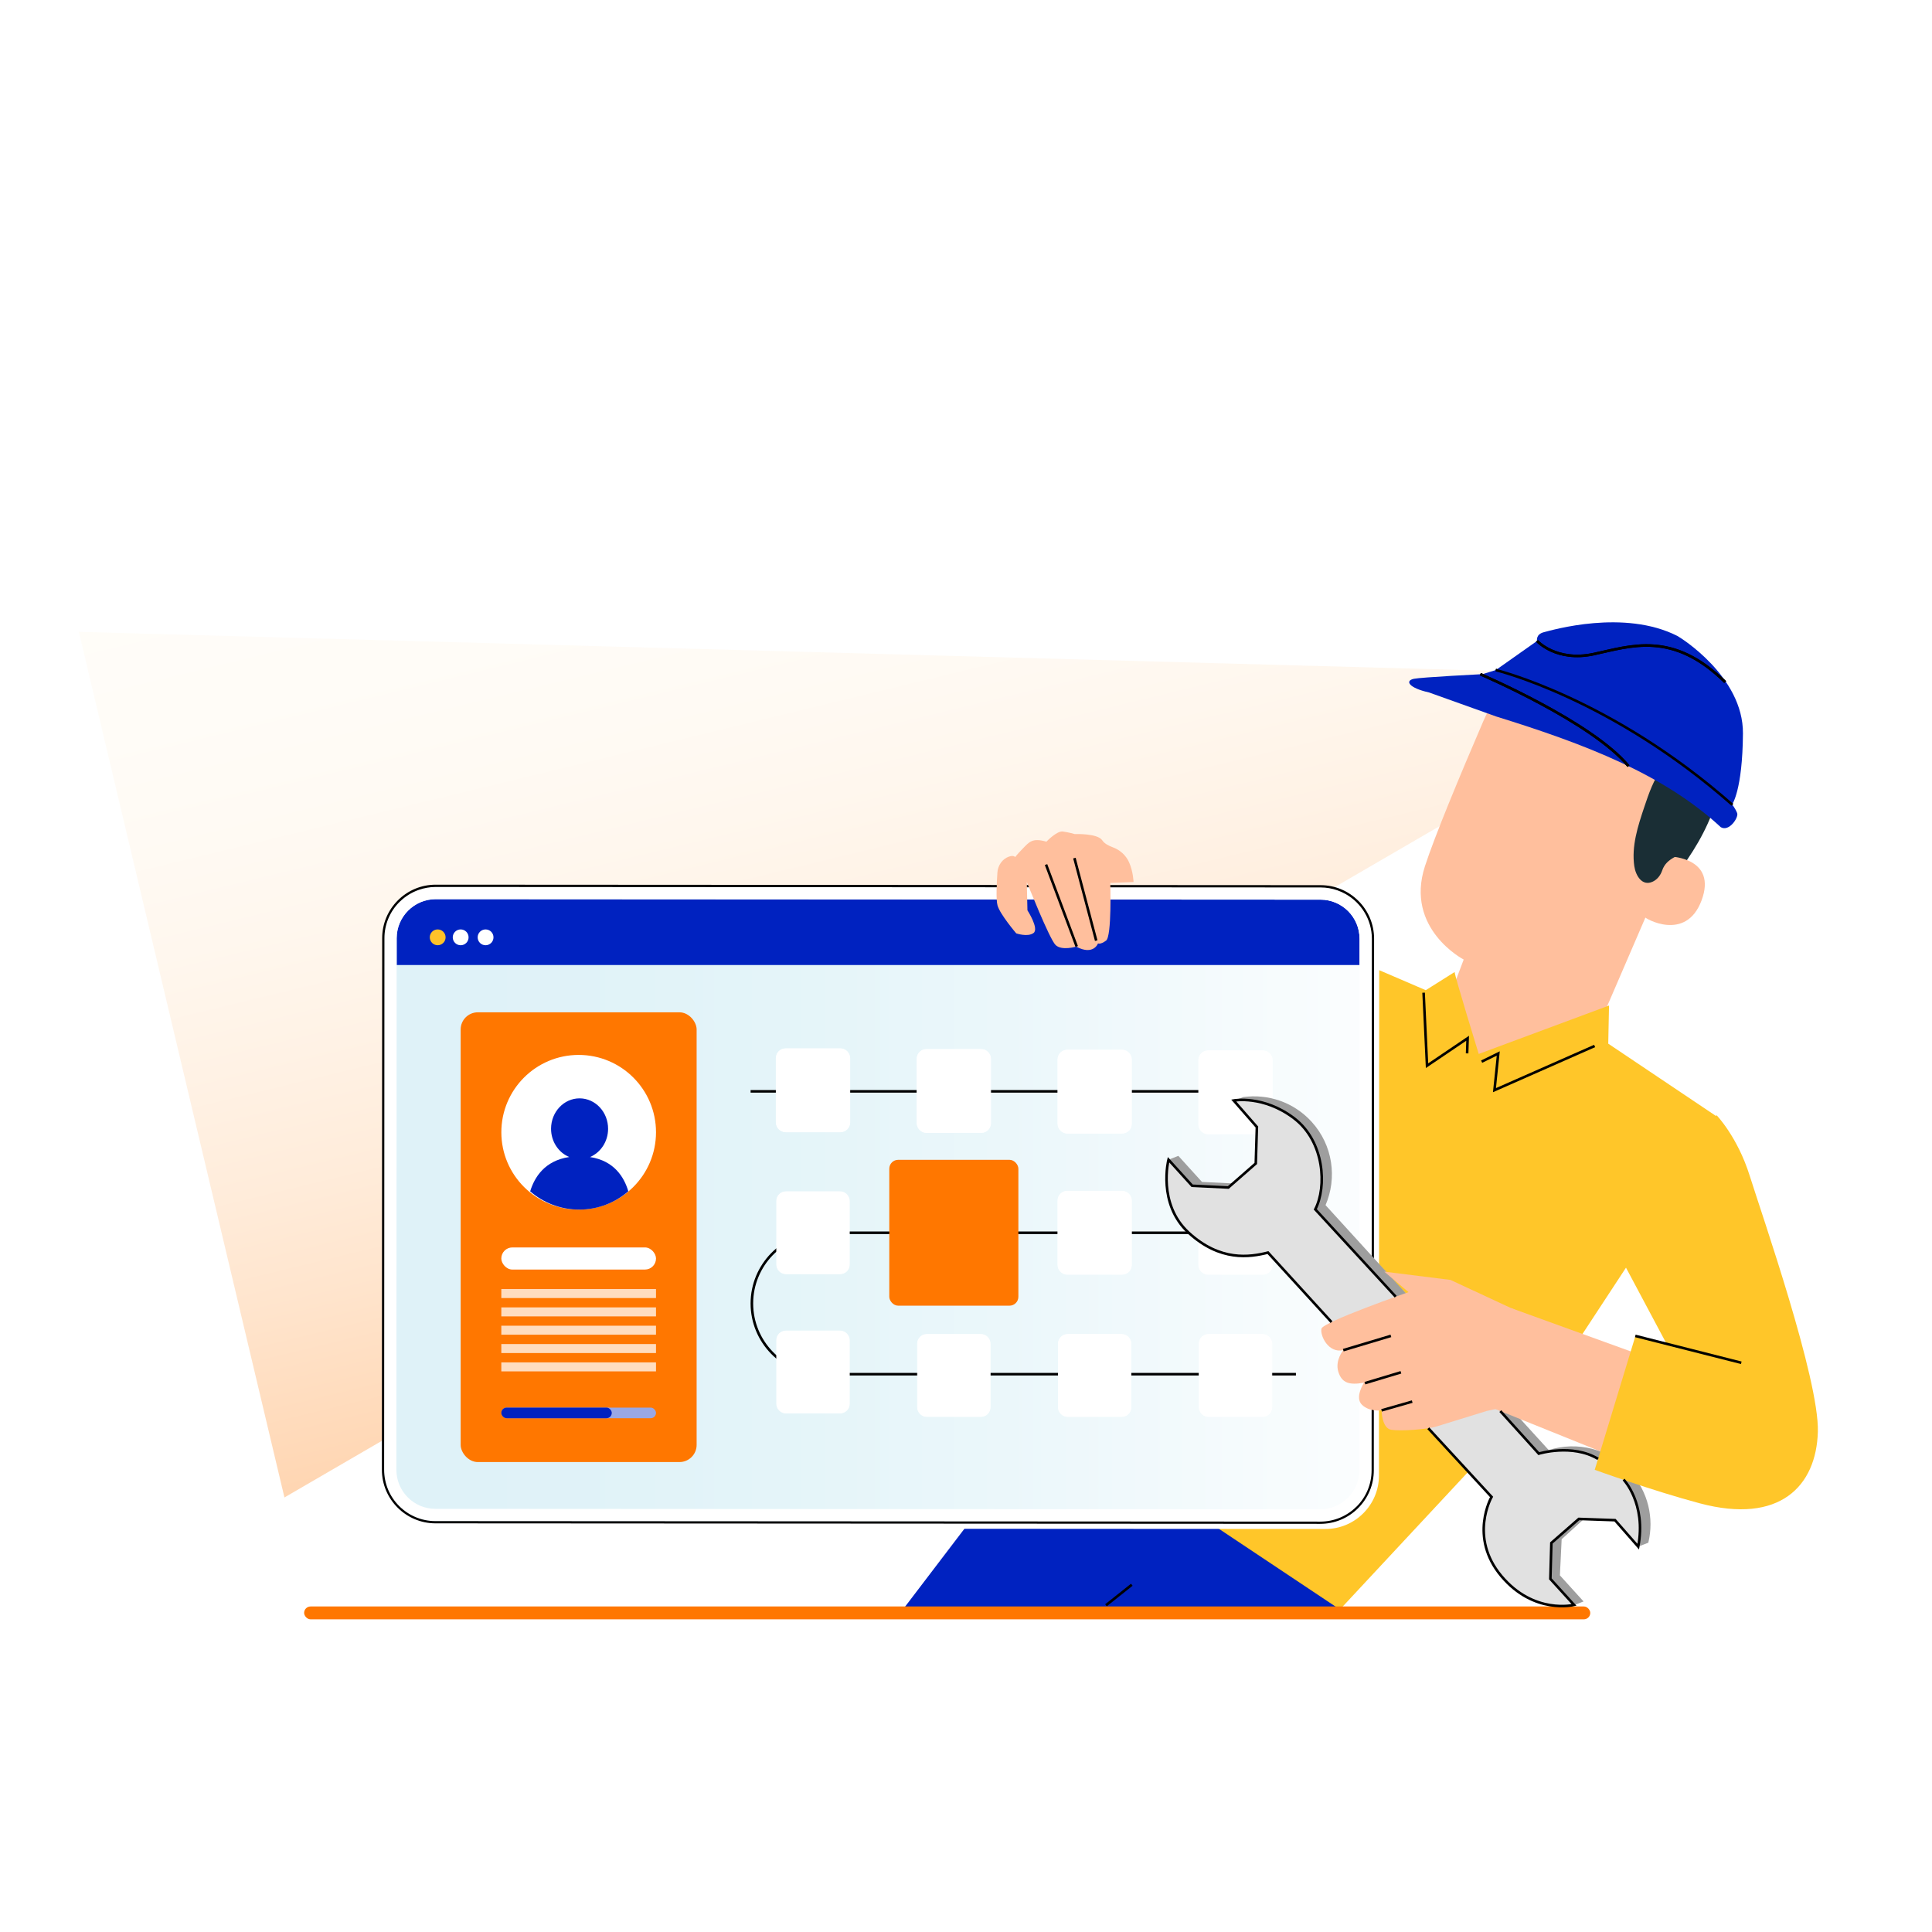 <?xml version="1.0" encoding="UTF-8"?>
<svg xmlns="http://www.w3.org/2000/svg" xmlns:xlink="http://www.w3.org/1999/xlink" id="Laag_1" viewBox="0 0 750 750">
  <defs>
    <style>.cls-1{fill:url(#Naamloos_verloop_5);}.cls-2{fill:#0022c0;}.cls-3{fill:#ffddbf;}.cls-4,.cls-5{fill:#fff;}.cls-6{fill:#ffc629;}.cls-7{fill:#ffbf9d;}.cls-8{fill:#ffc229;}.cls-9{fill:#f70;}.cls-10{fill:#99a7e6;}.cls-11{fill:#e1e1e1;}.cls-12{fill:#1a2e35;}.cls-13{fill:none;stroke:#000;stroke-miterlimit:10;}.cls-14,.cls-15{opacity:.3;}.cls-16{opacity:.35;}.cls-5{filter:url(#drop-shadow-2);}.cls-15{fill:url(#Naamloos_verloop_3);}</style>
    <linearGradient id="Naamloos_verloop_3" x1="-10891.68" y1="9630.28" x2="-10546.31" y2="9630.28" gradientTransform="translate(-11523.45 -7800.8) rotate(-103.66)" gradientUnits="userSpaceOnUse">
      <stop offset="0" stop-color="#f70"></stop>
      <stop offset=".09" stop-color="#ff8c26"></stop>
      <stop offset=".21" stop-color="#ffa859"></stop>
      <stop offset=".34" stop-color="#ffc186"></stop>
      <stop offset=".48" stop-color="#ffd5aa"></stop>
      <stop offset=".61" stop-color="#ffe5c6"></stop>
      <stop offset=".74" stop-color="#fff0da"></stop>
      <stop offset=".87" stop-color="#fff6e6"></stop>
      <stop offset="1" stop-color="#fff9ea"></stop>
    </linearGradient>
    <filter id="drop-shadow-2" filterUnits="userSpaceOnUse">
      <feOffset dx="2" dy="2"></feOffset>
      <feGaussianBlur result="blur" stdDeviation="5"></feGaussianBlur>
      <feFlood flood-color="#000" flood-opacity=".4"></feFlood>
      <feComposite in2="blur" operator="in"></feComposite>
      <feComposite in="SourceGraphic"></feComposite>
    </filter>
    <linearGradient id="Naamloos_verloop_5" x1="148.73" y1="467.5" x2="532.92" y2="467.5" gradientUnits="userSpaceOnUse">
      <stop offset="0" stop-color="#a2daea"></stop>
      <stop offset=".2" stop-color="#a6dbeb"></stop>
      <stop offset=".43" stop-color="#b4e1ee"></stop>
      <stop offset=".67" stop-color="#caeaf3"></stop>
      <stop offset=".92" stop-color="#eaf6fa"></stop>
      <stop offset="1" stop-color="#f6fbfd"></stop>
    </linearGradient>
  </defs>
  <polygon class="cls-2" points="413.45 542.17 350.51 624.8 520.16 624.8 520.16 588.96 413.45 542.17"></polygon>
  <polygon class="cls-15" points="30.61 245.29 658.84 262.6 110.42 581.31 30.61 245.29"></polygon>
  <path class="cls-13" d="m574.67,261.74s43.5,18.59,57.51,35.68"></path>
  <path class="cls-13" d="m580.64,260.12s44.87,10.84,91.86,52.3"></path>
  <path class="cls-13" d="m596.67,248.8s7.46,8.25,21.97,5.13c14.51-3.12,30.69-9.16,51.06,10.86"></path>
  <g>
    <g>
      <path class="cls-12" d="m640.46,352.46c6.78-8.15,13.55-16.39,18.82-25.59,5.27-9.2,9.03-19.48,9.28-30.08.04-1.61-.66-12.76-2.2-13.21-1.1-.32-1.86,9.53-2.77,10.24-8.63,6.76-14.24,16.79-17.47,27.27-3.23,10.48-4.75,20.45-5.66,31.38"></path>
      <path class="cls-7" d="m552.27,414.48c2.7-6.99,15.98-41.96,15.93-41.98,0,0-22.91-11.92-15.05-36.2,3.8-11.73,13.59-35.24,22.7-56.41,9.79-22.76,35.42-34.18,58.89-26.25l2.33.79c24.66,9.96,29.97,36.47,19.33,60.84l-48.97,113.5-42.94-13.27-12.23-1.01Z"></path>
      <path class="cls-7" d="m648.38,332.5c.47-.04,18.27.7,12.16,17.05-6.11,16.35-22.26,6.84-22.12,6.36.15-.48,9.96-23.41,9.96-23.41Z"></path>
      <path class="cls-12" d="m596.76,256.93c-2.08-2.47,9.11-7.97,16.72-8.42,11.5-.69,27.51,2.32,35.56,8.34,9.69,7.26,16.65,16.13,18.31,28.12,1.66,11.99-.71,24.31-5.36,35.49-1.42,3.41-3.16,6.87-6.12,9.07-3.66,2.73-8.9,3.32-10.61,8.37-.63,1.84-1.85,3.48-3.6,4.32-4.2,2.03-6.7-2.35-7.23-5.98-1.13-7.76,1.39-15.53,3.88-22.96,1.77-5.28,3.6-10.67,6.98-15.1,1.84-2.41,4.1-4.49,5.81-6.99,1.7-2.51,2.82-5.67,1.97-8.58-.14-.47-.42-1.11-.81-1.85-3.06-5.82-9.06-9.51-15.63-9.68-10.42-.28-27.95-1.44-30.85-6.12-4.17-6.74-4.46-10.2-4.46-10.2l-4.55,2.18Z"></path>
    </g>
    <path class="cls-2" d="m651.15,246.88c1.05.53,25.62,15.71,25.46,37.85-.16,22.14-4.21,27.56-4.21,27.56,0,0,1.22,1.47,1.96,3.35.66,1.68-3.11,7.38-6.34,5.48-22.06-20.47-52.46-32.22-87.14-42.96l-26.16-9.36c-7.65-1.68-9.56-4.52-5.82-5.3,2.87-.6,26.63-1.8,26.63-1.8l5.13-1.58,16.03-11.31s-.62-2.55,2.63-3.39c3.25-.83,31.16-9.04,51.85,1.46Z"></path>
  </g>
  <path class="cls-6" d="m624.32,405.13l.3-14.78-50.58,18.79s-9.35-30.36-9.35-31.8l-11.21,7.05-18.63-8.01-18.63-9.21-37.68,65.96-51.53,129.56,93.15,62.12,81.06-87.01,41.98-63.97,23.08-40.52-41.97-28.17Z"></path>
  <g>
    <path class="cls-5" d="m527.33,349.72c-3.93-3.93-9.15-6.1-14.7-6.1l-343.46-.19h-.01c-5.55,0-10.77,2.16-14.7,6.08-3.93,3.93-6.1,9.15-6.1,14.7l-.11,206.34c0,11.47,9.32,20.8,20.79,20.81l343.46.19h.01c5.55,0,10.77-2.16,14.7-6.08,3.93-3.93,6.1-9.15,6.1-14.7l.11-206.34c0-5.56-2.16-10.78-6.08-14.71Z"></path>
    <path class="cls-4" d="m158.3,581.29c2.86,2.87,6.67,4.45,10.72,4.45l343.46.19c8.37,0,15.17-6.8,15.18-15.16l.11-196.14H153.97l-.11,195.93c0,4.05,1.57,7.86,4.44,10.73Z"></path>
    <g class="cls-16">
      <rect class="cls-1" x="148.73" y="343.96" width="384.19" height="247.07" rx="20.36" ry="20.36"></rect>
    </g>
    <path class="cls-2" d="m527.78,364.42c0-8.37-6.8-15.17-15.16-15.18l-343.46-.19h0c-8.36,0-15.17,6.8-15.17,15.16v10.41s373.8,0,373.8,0v-10.2Z"></path>
    <path class="cls-4" d="m522.39,347.05c-1.01-.57-2.07-1.06-3.18-1.45-2.06-.72-4.27-1.12-6.58-1.13l-343.46-.19h-.01c-2.25,0-4.44.39-6.51,1.1-2.71.93-5.21,2.45-7.32,4.49-.08.08-.17.15-.26.23-3.77,3.76-5.84,8.77-5.85,14.09l-.11,206.34c0,10.99,8.93,19.94,19.92,19.94l343.46.19h.01c5.32,0,10.32-2.07,14.08-5.83,3.77-3.76,5.84-8.77,5.85-14.09l.11-206.34c0-7.44-4.1-13.95-10.16-17.37Zm5.28,223.71c0,8.36-6.81,15.16-15.18,15.16l-343.46-.19c-4.05,0-7.86-1.58-10.72-4.45-2.86-2.87-4.44-6.68-4.44-10.73l.11-195.93v-10.41c.01-8.36,6.82-15.16,15.18-15.16h0l343.46.19c8.37,0,15.17,6.81,15.16,15.18v10.2s-.11,196.14-.11,196.14Z"></path>
    <path d="m527.33,349.72c-3.93-3.93-9.15-6.1-14.7-6.1l-343.46-.19h-.01c-5.55,0-10.77,2.16-14.7,6.08-3.93,3.93-6.1,9.15-6.1,14.7l-.11,206.34c0,11.47,9.32,20.8,20.79,20.81l343.46.19h.01c5.55,0,10.77-2.16,14.7-6.08,3.93-3.93,6.1-9.15,6.1-14.7l.11-206.34c0-5.56-2.16-10.78-6.08-14.71Zm-.74,235.14c-3.76,3.76-8.77,5.83-14.08,5.83h-.01l-343.46-.19c-10.99,0-19.93-8.95-19.92-19.94l.11-206.34c0-5.32,2.08-10.33,5.85-14.09.08-.08.17-.15.26-.23,2.12-2.05,4.61-3.56,7.32-4.49,2.07-.71,4.25-1.1,6.51-1.1h.01l343.46.19c2.31,0,4.52.4,6.58,1.13,1.11.39,2.17.88,3.18,1.45,6.06,3.43,10.16,9.93,10.16,17.37l-.11,206.34c0,5.32-2.08,10.33-5.85,14.09Z"></path>
    <path class="cls-8" d="m172.98,363.87c0,1.69-1.37,3.07-3.07,3.07s-3.07-1.37-3.07-3.07,1.37-3.07,3.07-3.07,3.07,1.37,3.07,3.07Z"></path>
    <path class="cls-4" d="m188.5,360.8c-1.69,0-3.07,1.37-3.07,3.07s1.37,3.07,3.07,3.07,3.07-1.37,3.07-3.07-1.37-3.07-3.07-3.07Z"></path>
    <path class="cls-4" d="m178.83,360.8c-1.69,0-3.07,1.37-3.07,3.07s1.37,3.07,3.07,3.07,3.07-1.37,3.07-3.07-1.37-3.07-3.07-3.07Z"></path>
  </g>
  <path class="cls-7" d="m394.51,362.34s-6.37-7.46-7.29-10.91c-.61-2.28-.3-8.67-.03-12.72.19-2.77,1.91-5.31,4.55-6.2.92-.31,1.79-.35,2.38.19,0,0,.4-.7,2.9-3.26,2.5-2.56,3.69-4.29,9.19-2.7,0,0,4.05-4.27,6.38-3.95,2.33.32,4.63,1,4.63,1,0,0,8.87-.37,10.69,2.44.8,1.23,2.44,2.09,4.03,2.67,2.8,1.02,5.1,3.06,6.33,5.77,1.67,3.7,1.77,7.73,1.77,7.73l-9.03.36s.64,20.71-1.63,22.38c-2.27,1.67-3.13,1.08-3.13,1.08,0,0-1.73,4.86-8.48,1.26,0,0-5.6,1.69-7.99-.62-2.39-2.31-11.18-24.5-11.18-24.5l.25,11.03s4.63,7.14,2.36,8.81c-2.27,1.67-6.69.14-6.69.14Z"></path>
  <rect class="cls-9" x="118.06" y="623.63" width="499.28" height="4.99" rx="2.5" ry="2.5"></rect>
  <path d="m318.43,532.93c-14.44-.48-26.05-12.37-26.05-26.93s11.6-26.45,26.05-26.93v-.02h156.7c15.41,0,27.95-12.54,27.95-27.95s-12.38-27.78-27.65-27.94h0s-184.05,0-184.05,0v1h183.75c14.86,0,26.95,12.09,26.95,26.95s-12.09,26.95-26.95,26.95h-156.7v.02c-14.99.48-27.05,12.82-27.05,27.93s12.05,27.45,27.05,27.93v.02h184.65v-1h-184.65v-.02Z"></path>
  <rect class="cls-9" x="345.22" y="450.24" width="50.11" height="56.62" rx="3.45" ry="3.45"></rect>
  <g>
    <rect class="cls-4" x="301.32" y="407.09" width="28.58" height="32.3" rx="3.45" ry="3.45"></rect>
    <path class="cls-4" d="m326.19,439.53h-21.16c-2.12,0-3.85-1.73-3.85-3.85v-24.87c0-2.12,1.73-3.85,3.85-3.85h21.16c2.12,0,3.85,1.73,3.85,3.85v24.87c0,2.12-1.73,3.85-3.85,3.85Zm-21.16-32.3c-1.97,0-3.58,1.61-3.58,3.58v24.87c0,1.97,1.61,3.58,3.58,3.58h21.16c1.97,0,3.58-1.61,3.58-3.58v-24.87c0-1.97-1.61-3.58-3.58-3.58h-21.16Z"></path>
  </g>
  <g>
    <rect class="cls-4" x="355.99" y="407.36" width="28.58" height="32.3" rx="3.45" ry="3.45"></rect>
    <path class="cls-4" d="m380.86,439.8h-21.16c-2.12,0-3.85-1.73-3.85-3.85v-24.87c0-2.12,1.73-3.85,3.85-3.85h21.16c2.12,0,3.85,1.73,3.85,3.85v24.87c0,2.12-1.73,3.85-3.85,3.85Zm-21.16-32.3c-1.97,0-3.58,1.61-3.58,3.58v24.87c0,1.97,1.61,3.58,3.58,3.58h21.16c1.97,0,3.58-1.61,3.58-3.58v-24.87c0-1.97-1.61-3.58-3.58-3.58h-21.16Z"></path>
  </g>
  <g>
    <rect class="cls-4" x="410.66" y="407.63" width="28.58" height="32.3" rx="3.45" ry="3.45"></rect>
    <path class="cls-4" d="m435.53,440.06h-21.16c-2.12,0-3.85-1.73-3.85-3.85v-24.87c0-2.12,1.73-3.85,3.85-3.85h21.16c2.12,0,3.85,1.73,3.85,3.85v24.87c0,2.12-1.73,3.85-3.85,3.85Zm-21.16-32.3c-1.97,0-3.58,1.61-3.58,3.58v24.87c0,1.97,1.61,3.58,3.58,3.58h21.16c1.97,0,3.58-1.61,3.58-3.58v-24.87c0-1.97-1.61-3.58-3.58-3.58h-21.16Z"></path>
  </g>
  <g>
    <rect class="cls-4" x="465.33" y="407.9" width="28.58" height="32.3" rx="3.45" ry="3.45"></rect>
    <path class="cls-4" d="m490.2,440.33h-21.16c-2.12,0-3.85-1.73-3.85-3.85v-24.87c0-2.12,1.73-3.85,3.85-3.85h21.16c2.12,0,3.85,1.73,3.85,3.85v24.87c0,2.12-1.73,3.85-3.85,3.85Zm-21.16-32.3c-1.97,0-3.58,1.61-3.58,3.58v24.87c0,1.97,1.61,3.58,3.58,3.58h21.16c1.97,0,3.58-1.61,3.58-3.58v-24.87c0-1.97-1.61-3.58-3.58-3.58h-21.16Z"></path>
  </g>
  <g>
    <rect class="cls-4" x="410.66" y="462.4" width="28.58" height="32.3" rx="3.45" ry="3.45"></rect>
    <path class="cls-4" d="m435.53,494.84h-21.16c-2.12,0-3.85-1.73-3.85-3.85v-24.87c0-2.12,1.73-3.85,3.85-3.85h21.16c2.12,0,3.85,1.73,3.85,3.85v24.87c0,2.12-1.73,3.85-3.85,3.85Zm-21.16-32.3c-1.97,0-3.58,1.61-3.58,3.58v24.87c0,1.97,1.61,3.58,3.58,3.58h21.16c1.97,0,3.58-1.61,3.58-3.58v-24.87c0-1.97-1.61-3.58-3.58-3.58h-21.16Z"></path>
  </g>
  <g>
    <rect class="cls-4" x="465.33" y="462.4" width="28.58" height="32.3" rx="3.45" ry="3.45"></rect>
    <path class="cls-4" d="m490.2,494.84h-21.16c-2.12,0-3.85-1.73-3.85-3.85v-24.87c0-2.12,1.73-3.85,3.85-3.85h21.16c2.12,0,3.85,1.73,3.85,3.85v24.87c0,2.12-1.73,3.85-3.85,3.85Zm-21.16-32.3c-1.97,0-3.58,1.61-3.58,3.58v24.87c0,1.97,1.61,3.58,3.58,3.58h21.16c1.97,0,3.58-1.61,3.58-3.58v-24.87c0-1.97-1.61-3.58-3.58-3.58h-21.16Z"></path>
  </g>
  <g>
    <rect class="cls-4" x="301.49" y="462.61" width="28.23" height="31.9" rx="3.45" ry="3.45"></rect>
    <path class="cls-4" d="m326.06,494.64h-20.9c-2.1,0-3.8-1.7-3.8-3.8v-24.57c0-2.1,1.7-3.8,3.8-3.8h20.9c2.1,0,3.8,1.7,3.8,3.8v24.57c0,2.1-1.7,3.8-3.8,3.8Zm-20.9-31.9c-1.95,0-3.53,1.59-3.53,3.53v24.57c0,1.95,1.59,3.53,3.53,3.53h20.9c1.95,0,3.53-1.59,3.53-3.53v-24.57c0-1.95-1.59-3.53-3.53-3.53h-20.9Z"></path>
  </g>
  <g>
    <rect class="cls-4" x="301.49" y="516.67" width="28.23" height="31.9" rx="3.45" ry="3.45"></rect>
    <path class="cls-4" d="m326.06,548.7h-20.9c-2.1,0-3.8-1.7-3.8-3.8v-24.57c0-2.1,1.7-3.8,3.8-3.8h20.9c2.1,0,3.8,1.7,3.8,3.8v24.57c0,2.1-1.7,3.8-3.8,3.8Zm-20.9-31.9c-1.95,0-3.53,1.59-3.53,3.53v24.57c0,1.95,1.59,3.53,3.53,3.53h20.9c1.95,0,3.53-1.59,3.53-3.53v-24.57c0-1.95-1.59-3.53-3.53-3.53h-20.9Z"></path>
  </g>
  <g>
    <rect class="cls-4" x="356.16" y="518.01" width="28.23" height="31.9" rx="3.45" ry="3.45"></rect>
    <path class="cls-4" d="m380.73,550.04h-20.9c-2.1,0-3.8-1.7-3.8-3.8v-24.57c0-2.1,1.7-3.8,3.8-3.8h20.9c2.1,0,3.8,1.7,3.8,3.8v24.57c0,2.1-1.7,3.8-3.8,3.8Zm-20.9-31.9c-1.95,0-3.53,1.59-3.53,3.53v24.57c0,1.95,1.59,3.53,3.53,3.53h20.9c1.95,0,3.53-1.59,3.53-3.53v-24.57c0-1.95-1.59-3.53-3.53-3.53h-20.9Z"></path>
  </g>
  <g>
    <rect class="cls-4" x="410.83" y="518.01" width="28.23" height="31.9" rx="3.45" ry="3.45"></rect>
    <path class="cls-4" d="m435.4,550.04h-20.9c-2.1,0-3.8-1.7-3.8-3.8v-24.57c0-2.1,1.7-3.8,3.8-3.8h20.9c2.1,0,3.8,1.7,3.8,3.8v24.57c0,2.1-1.7,3.8-3.8,3.8Zm-20.9-31.9c-1.95,0-3.53,1.59-3.53,3.53v24.57c0,1.95,1.59,3.53,3.53,3.53h20.9c1.95,0,3.53-1.59,3.53-3.53v-24.57c0-1.95-1.59-3.53-3.53-3.53h-20.9Z"></path>
  </g>
  <g>
    <rect class="cls-4" x="465.5" y="518.01" width="28.23" height="31.9" rx="3.45" ry="3.45"></rect>
    <path class="cls-4" d="m490.07,550.04h-20.9c-2.1,0-3.8-1.7-3.8-3.8v-24.57c0-2.1,1.7-3.8,3.8-3.8h20.9c2.1,0,3.8,1.7,3.8,3.8v24.57c0,2.1-1.7,3.8-3.8,3.8Zm-20.9-31.9c-1.95,0-3.53,1.59-3.53,3.53v24.57c0,1.95,1.59,3.53,3.53,3.53h20.9c1.95,0,3.53-1.59,3.53-3.53v-24.57c0-1.95-1.59-3.53-3.53-3.53h-20.9Z"></path>
  </g>
  <rect class="cls-9" x="178.83" y="392.98" width="91.6" height="174.59" rx="6.66" ry="6.66"></rect>
  <g>
    <rect class="cls-3" x="194.61" y="500.41" width="60.05" height="3.49"></rect>
    <rect class="cls-3" x="194.61" y="507.53" width="60.05" height="3.49"></rect>
    <rect class="cls-3" x="194.61" y="514.64" width="60.05" height="3.49"></rect>
    <rect class="cls-3" x="194.61" y="521.76" width="60.05" height="3.49"></rect>
    <rect class="cls-3" x="194.61" y="528.88" width="60.05" height="3.49"></rect>
  </g>
  <rect class="cls-4" x="194.61" y="484.25" width="60.05" height="8.59" rx="4.29" ry="4.29"></rect>
  <g>
    <path class="cls-4" d="m254.66,439.54c0,16.58-13.44,30.02-30.02,30.02s-30.02-13.44-30.02-30.02,13.44-30.02,30.02-30.02,30.02,13.44,30.02,30.02Z"></path>
    <path class="cls-2" d="m205.82,462.48c5.1,4.41,11.75,7.09,19.03,7.09s13.95-2.69,19.06-7.11c-1.59-5.43-5.47-11.88-14.88-13.3,4.09-1.72,7.01-5.94,7.03-10.92.03-6.52-4.91-11.83-11.02-11.86-6.11-.03-11.09,5.23-11.12,11.75-.02,5.02,2.91,9.3,7.05,11.02-9.58,1.44-13.52,7.92-15.15,13.32Z"></path>
  </g>
  <g>
    <rect class="cls-10" x="194.61" y="546.43" width="60.05" height="4.12" rx="2.06" ry="2.06"></rect>
    <rect class="cls-2" x="194.61" y="546.43" width="42.88" height="4.12" rx="2.06" ry="2.06"></rect>
  </g>
  <g>
    <g>
      <g>
        <path class="cls-11" d="m632.84,571.39c-8.23-9.07-20.7-11.98-31.64-8.47l-9.57-10.5-1.33-1.49-75.73-83.09c4.55-10.55,2.86-23.25-5.36-32.32-7-7.71-17.06-10.98-26.65-9.62l-3.7,1.47,12.88,8.65-.68,14.04-10.41,9.45-14.04-.68-9.18-10.12-3.8,1.48c-1.09,8.48,4.6,19.15,10.79,25.98,8.21,9.05,20.66,11.97,31.59,8.49l77,84.48,2.37,2.63,7.3,8.01c-4.53,10.55-2.83,23.22,5.39,32.27,6.17,6.8,14.35,11.34,22.86,11.11l3.8-1.48-9.18-10.12.68-14.04,10.41-9.45,14.04.68,5.39,11.6,3.8-1.48c2.28-9.41,0-19.75-6.99-27.46Z"></path>
        <g class="cls-14">
          <path d="m632.84,571.39c-8.23-9.07-20.7-11.98-31.64-8.47l-9.57-10.5-1.33-1.49-75.73-83.09c4.55-10.55,2.86-23.25-5.36-32.32-7-7.71-17.06-10.98-26.65-9.62l-3.7,1.47,12.88,8.65-.68,14.04-10.41,9.45-14.04-.68-9.18-10.12-3.8,1.48c-1.09,8.48,4.6,19.15,10.79,25.98,8.21,9.05,20.66,11.97,31.59,8.49l77,84.48,2.37,2.63,7.3,8.01c-4.53,10.55-2.83,23.22,5.39,32.27,6.17,6.8,14.35,11.34,22.86,11.11l3.8-1.48-9.18-10.12.68-14.04,10.41-9.45,14.04.68,5.39,11.6,3.8-1.48c2.28-9.41,0-19.75-6.99-27.46Z"></path>
        </g>
        <path class="cls-11" d="m629.04,572.88c-8.23-9.07-20.7-11.98-31.64-8.47l-9.57-10.5-1.33-1.49-75.73-83.09c4.55-10.55,2.86-23.25-5.36-32.32-7-7.71-17.06-10.98-26.65-9.62l9.18,10.12-.68,14.04-10.41,9.45-14.04-.68-9.18-10.12c-2.28,9.41,0,19.75,6.99,27.46,8.21,9.05,20.66,11.97,31.59,8.49l77,84.48,2.37,2.63,7.3,8.01c-4.53,10.55-2.83,23.22,5.39,32.27,7,7.71,17.06,10.98,26.65,9.62l-9.18-10.12.68-14.04,10.41-9.45,14.04.68,9.18,10.12c2.28-9.41,0-19.75-6.99-27.46Z"></path>
      </g>
      <path class="cls-7" d="m591.88,510.26l-28.81-13.4-25.71-3.21,9.44,7.95s-33.24,11.58-33.82,14.2c-.58,2.61,2.63,9.63,8.48,8.33,0,0-3.29,3.96-1.92,8.4,1.37,4.44,4.4,5.24,9.99,4.21,0,0-3.8,5.69-.82,8.59,2.98,2.9,7.62,2.16,7.62,2.16,0,0,.06,6.93,3.72,7.54,3.66.61,13.86-.11,17.67-1.29,3.81-1.18,19.35-5.98,19.35-5.98l12.61-2.77,2.21-34.76Z"></path>
      <polygon class="cls-7" points="586.46 507.74 648.75 530.3 645.11 573.05 576.54 545.4 586.46 507.74"></polygon>
    </g>
    <path class="cls-6" d="m666.38,432.93s8.12,8.39,12.85,23.48c4.69,14.98,27.03,79.05,26.46,99.41-.59,21.05-14.76,36.07-45.9,27.75-18.58-4.96-40.72-12.99-40.72-12.99l15.73-51.73,12.31,3.1-19.88-37.31,39.14-51.72Z"></path>
  </g>
  <line class="cls-13" x1="417.09" y1="333.11" x2="425.55" y2="365.15"></line>
  <line class="cls-13" x1="406.07" y1="335.63" x2="417.98" y2="367.43"></line>
  <polyline class="cls-13" points="552.64 385.36 553.97 413.7 569.73 403.05 569.53 408.92"></polyline>
  <polyline class="cls-13" points="575.17 412.13 581.62 408.96 580.15 423.2 619.03 406.05"></polyline>
  <line class="cls-13" x1="634.82" y1="518.6" x2="675.96" y2="529.03"></line>
  <line class="cls-13" x1="521.46" y1="524.13" x2="539.95" y2="518.59"></line>
  <line class="cls-13" x1="529.85" y1="536.94" x2="543.83" y2="532.73"></line>
  <line class="cls-13" x1="536.32" y1="547.5" x2="548.22" y2="544.1"></line>
  <path class="cls-13" d="m516.89,513.24l-24.66-26.99c-7.12,1.81-18.56,3.5-30.78-7.7-12.23-11.2-7.84-28.36-7.84-28.36l9.18,10.12,14.04.68,10.66-9.33.43-14.16-9-10.29s11.52-2.15,23.42,6.89c11.9,9.04,12.75,26.67,8.25,35.37l31.21,33.9"></path>
  <path class="cls-13" d="m582.43,547.78l14.93,16.52s12.98-3.97,23.01,2.03"></path>
  <path class="cls-13" d="m630.27,574.36s8.88,9.27,5.69,26.05l-9.01-10.28-14.04-.49-10.67,9.33-.39,13.94,9.19,10.11s-15.55,3.92-28.24-11.22c-12.69-15.14-3.77-30.7-3.77-30.7l-24.57-26.66"></path>
  <path class="cls-13" d="m574.67,261.74s43.5,18.59,57.51,35.68"></path>
  <path class="cls-13" d="m580.64,260.12s44.87,10.84,91.86,52.3"></path>
  <path class="cls-13" d="m574.67,261.74s43.5,18.59,57.51,35.68"></path>
  <path class="cls-13" d="m596.67,248.8s7.46,8.25,21.97,5.13c14.51-3.12,30.69-9.16,51.06,10.86"></path>
  <path class="cls-13" d="m596.67,248.8s7.46,8.25,21.97,5.13c14.51-3.12,30.69-9.16,51.06,10.86"></path>
  <line class="cls-13" x1="439.37" y1="615.19" x2="429.34" y2="623.16"></line>
</svg>
